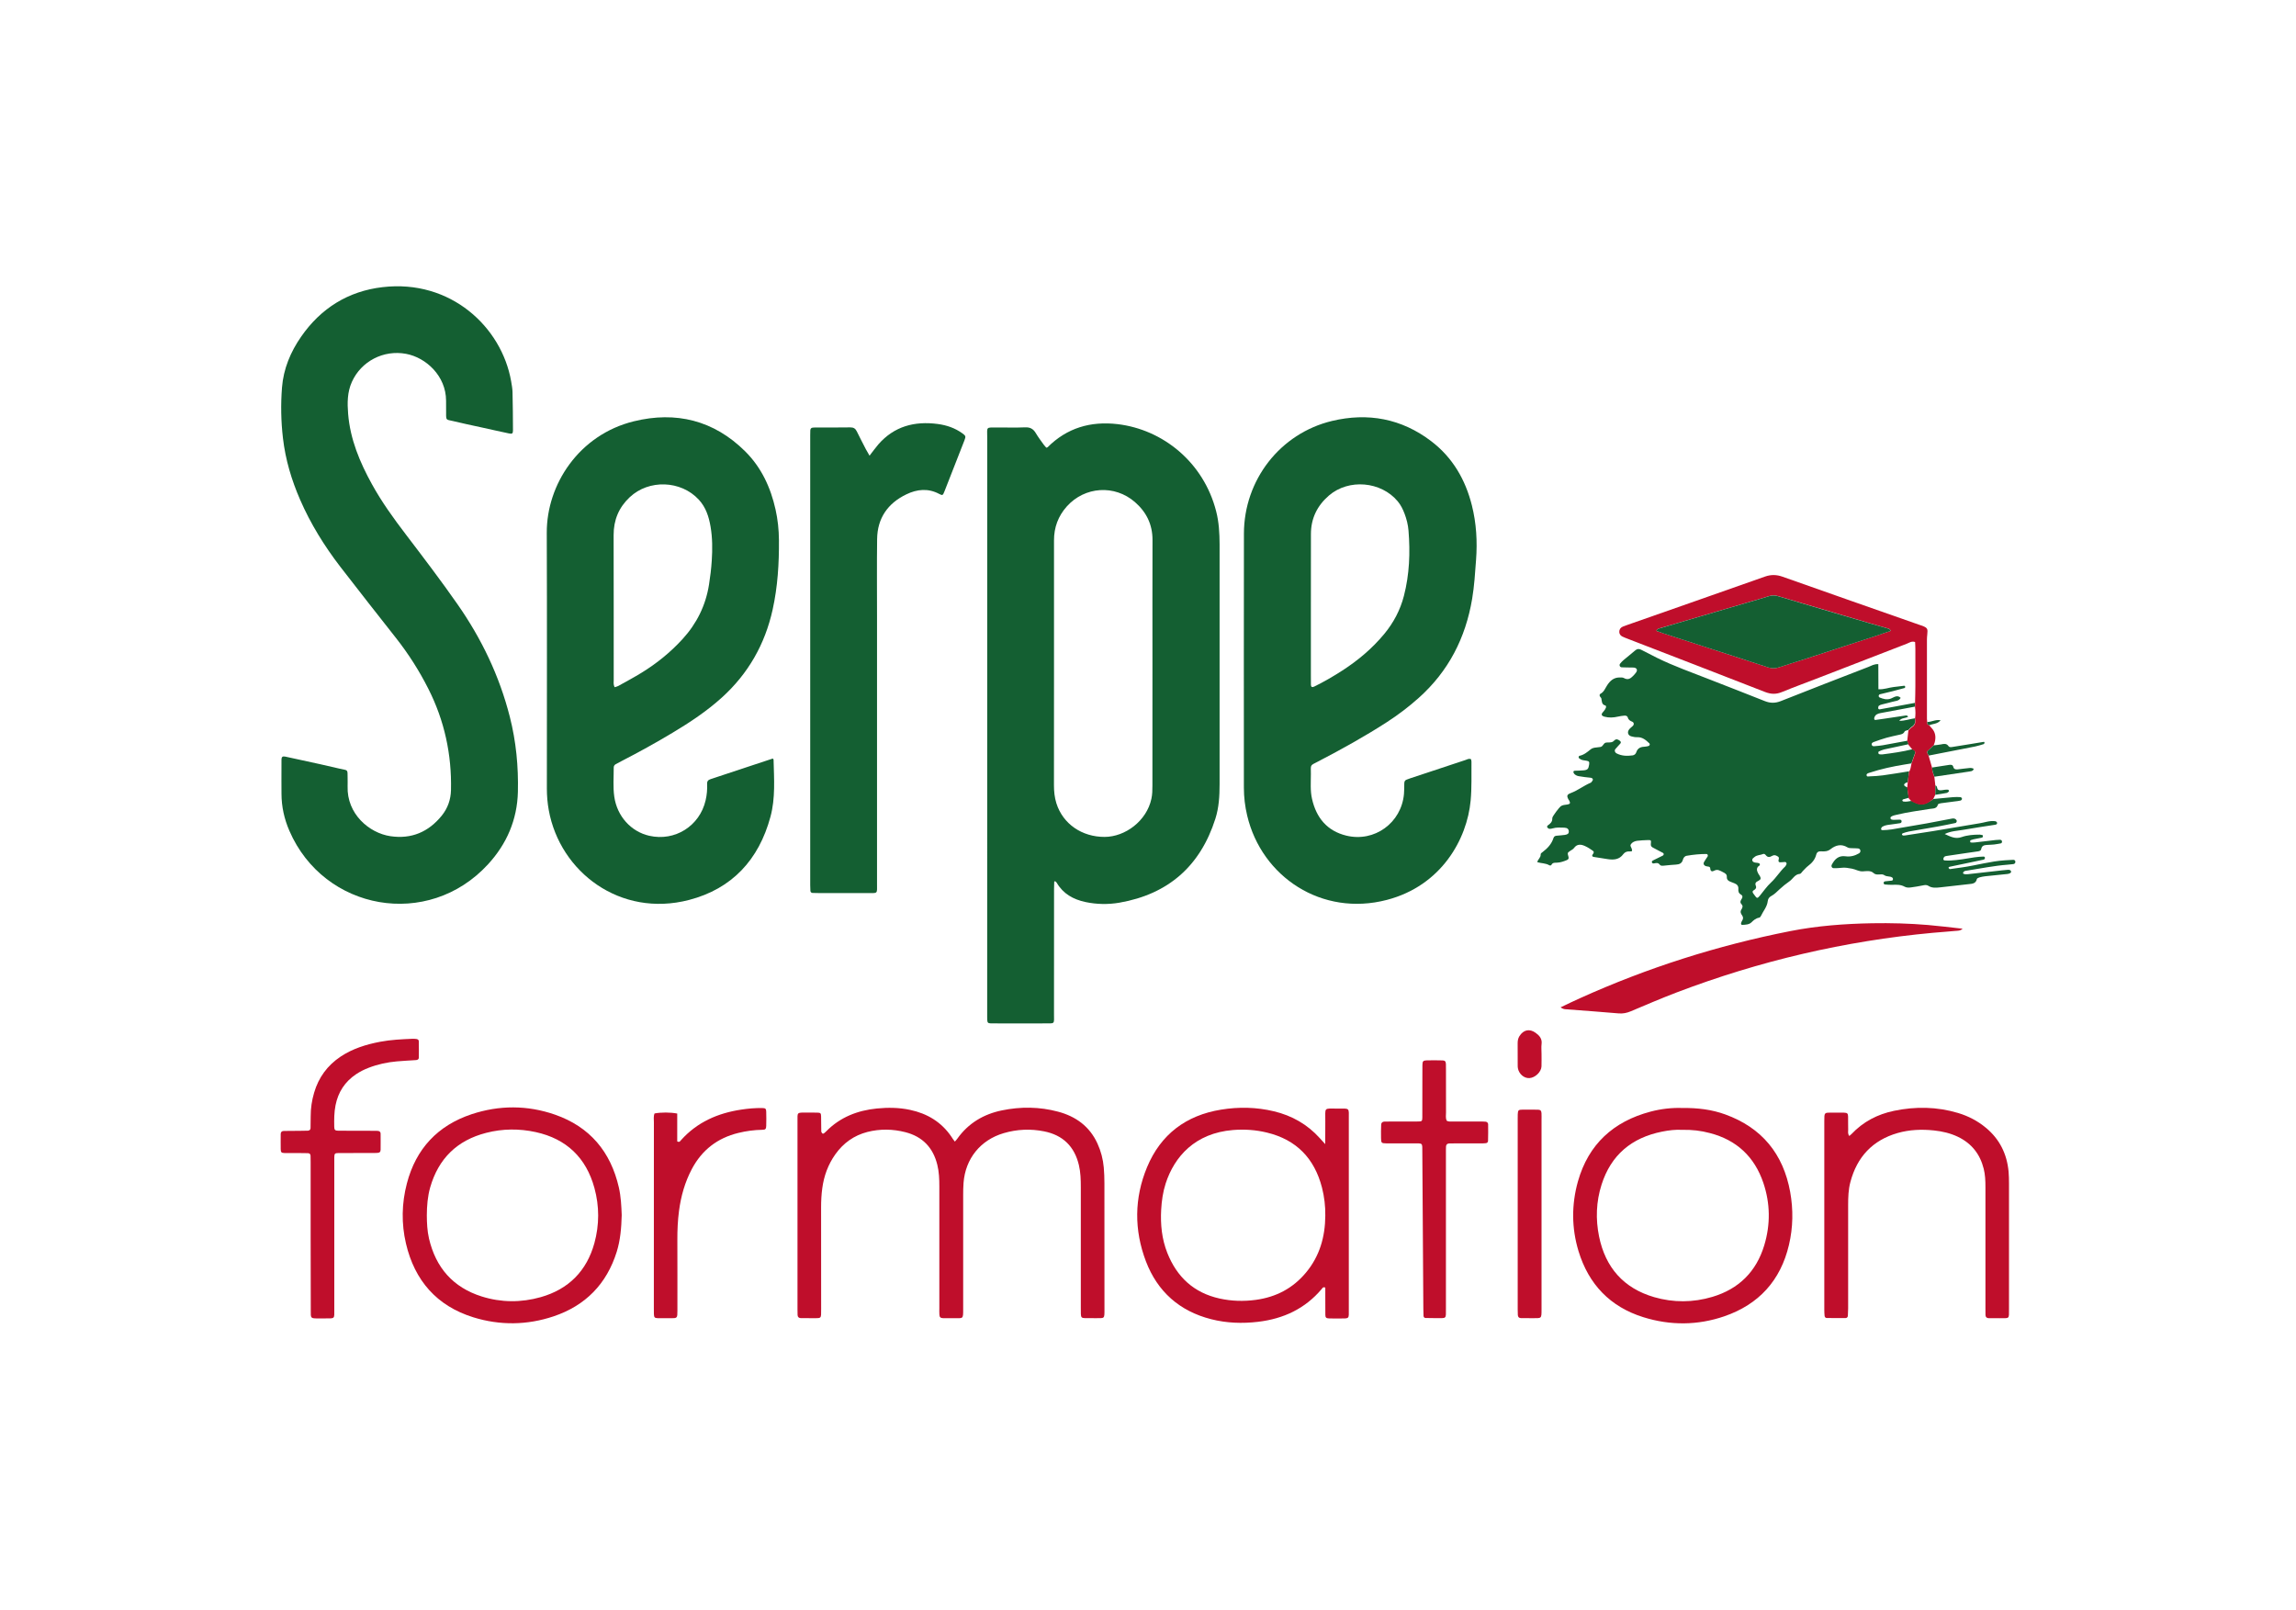 <?xml version="1.0" encoding="utf-8"?>
<!-- Generator: Adobe Illustrator 28.1.0, SVG Export Plug-In . SVG Version: 6.00 Build 0)  -->
<svg version="1.1" id="Calque_1" xmlns="http://www.w3.org/2000/svg" xmlns:xlink="http://www.w3.org/1999/xlink" x="0px" y="0px"
	 viewBox="0 0 5000 3505.1" style="enable-background:new 0 0 5000 3505.1;" xml:space="preserve">
<style type="text/css">
	.st0{fill:#145F32;}
	.st1{fill:#BF0E2B;}
</style>
<path class="st0" d="M2278.5,974.9c1.6-0.5,2.3-0.5,2.7-0.8c42.3-42.4,93.9-57.3,152.4-50.5c98.8,11.6,187.5,83.1,214.8,189.7
	c6.1,23.6,7.4,47.7,7.5,71.9c0,123.3,0,246.7,0,370.1c0,50.8,0,101.6,0,152.4c0,25.5-1.4,50.9-9.2,75.3
	c-32.8,102.9-102.5,164.2-208.9,182.7c-24.4,4.2-49.4,3.8-74-1.4c-26.6-5.7-48.6-17.9-62.7-42.2c-0.8-1.3-2.3-2.2-3.4-3.2
	c-1,0.5-1.9,0.8-1.9,1c-0.2,5.4-0.4,10.9-0.4,16.3c0,90.1,0.1,180.2-0.1,270.3c0,25.2,3.2,21.9-22.1,22.1
	c-34.5,0.2-68.9,0.1-103.4,0c-4.2,0-8.5,0.1-12.7-0.1c-5.8-0.3-6.8-1.6-7.2-8c-0.1-1.8-0.1-3.6-0.1-5.4c0-3.6,0-7.3,0-10.9
	c0-416.6,0-833.2,0.1-1249.8c0-26.3-3.9-23.3,22.6-23.5c19.9-0.1,39.9,0.6,59.9-0.3c11.1-0.5,18,3.5,23.4,12.8
	c5.2,8.8,11.5,17,17.5,25.4C2275,971,2277,973.1,2278.5,974.9L2278.5,974.9z M2509.7,1445.9L2509.7,1445.9c0-90-0.2-180,0.1-270
	c0.1-33.8-13.3-60.8-38.3-82.6c-44.1-38.3-109.1-34.1-148.2,9.4c-19,21.2-28.1,46-28,74.4c0.1,99.7,0,199.4,0,299.1
	c0,77.9,0.1,155.9-0.1,233.8c0,13.4,1.3,26.5,5.3,39.3c14.3,45.2,55.9,73.4,105.2,73.2c44.7-0.2,91.3-34.7,101.7-83
	c2.1-9.5,2.2-19.2,2.2-28.8C2509.7,1622.3,2509.7,1534.1,2509.7,1445.9L2509.7,1445.9z"/>
<path class="st0" d="M3203.4,1653.3c0.3,1.6,1,3.3,1,5c-0.3,28.4,0.9,56.8-1.8,85.2c-7.7,83.5-63.3,185-182.2,216.1
	c-141.6,37.1-272.7-49.9-304.4-183.5c-4.8-20.1-7.2-40.4-7.2-61.1c0-184.4-0.3-368.8,0.1-553.1c0.2-116.7,78.9-218.1,191.7-245.2
	c78.2-18.7,151.4-5.3,216.2,44.1c46.6,35.5,74.4,83.6,88.5,139.7c9.8,38.9,12.1,78.7,9.1,118.8c-2.1,28.3-3.8,56.7-8.5,84.7
	c-14.3,85.2-51.5,157.9-116.4,215.8c-21.7,19.4-44.7,36.9-69.2,52.7c-48.3,31.2-98.5,59-149.4,85.5c-18.9,9.8-16.2,6.2-16.2,27.5
	c0,18.1-1.6,36.4,2.5,54.2c9.3,41.1,32.8,69.8,74.7,80c61.2,14.9,119.8-27.7,125.5-90.5c0.7-7.8,0.6-15.7,0.7-23.6
	c0.1-4.1,1.7-6.9,5.8-8.1c2.3-0.7,4.5-1.7,6.8-2.5c40.1-13.3,80.2-26.7,120.4-39.9C3194.9,1653.9,3198.7,1651.1,3203.4,1653.3
	L3203.4,1653.3z M2854.7,1322.7L2854.7,1322.7c0,49.5,0,99.1,0,148.6c0,6.6-0.1,13.3,0.1,19.9c0.1,4.8,2.5,6.2,7.2,3.9
	c21.2-10.4,41.5-22.2,61.3-35c34.2-22.1,65.1-48.1,91.1-79.5c20.3-24.5,34.9-52.1,42.9-83c12.1-46.7,13.9-94.2,10-142.1
	c-1-12.6-4.1-25-8.6-36.9c-3.7-9.6-8.1-18.8-14.8-26.8c-36.3-43.7-106.9-49.8-149.9-12.7c-25.6,22.1-39.3,50-39.2,84.2
	C2854.7,1216.4,2854.7,1269.6,2854.7,1322.7L2854.7,1322.7z"/>
<path class="st0" d="M1683,1651.8c1,1.6,1.6,2,1.6,2.5c1,41.7,4.3,83.6-6.8,124.4c-25.2,93.3-83.5,156.7-177.4,181.1
	c-149.5,38.8-281-60.7-305.4-195.8c-2.8-15.5-4.1-31.2-4.1-46.9c0-185.6,0.5-371.3-0.2-556.9c-0.4-105.1,70.2-213.5,189.7-242.8
	c91.5-22.4,174.1-2.2,242.2,65.3c35.3,35,55.6,78.7,66.3,126.8c4.9,21.9,7.2,44.1,7.4,66.6c0.4,50.9-2.7,101.4-13.7,151.3
	c-16.7,75.6-53.1,139.5-110.5,191.5c-32.9,29.8-69.6,54.1-107.5,76.8c-36.3,21.8-73.3,42.2-110.9,61.6c-4.3,2.2-8.6,4.5-12.8,6.8
	c-2.8,1.6-4.4,4-4.4,7.3c0.1,21.2-1.8,42.4,1.2,63.4c6.1,42.7,36.3,76.1,76.1,85.2c55.9,12.8,109.9-21.2,122.8-77.1
	c2.8-11.9,3.8-23.9,3.3-36c-0.3-5.8,2.4-8.6,7.8-10.3c32.7-10.7,65.4-21.6,98.1-32.5C1658.3,1660,1670.8,1655.8,1683,1651.8
	L1683,1651.8z M1338.4,1496.5c3.4-1.1,5.8-1.5,7.8-2.6c16.9-9.4,34-18.5,50.4-28.6c33.2-20.3,63.2-44.6,89.5-73.3
	c31.1-33.9,50.7-73.4,57.9-118.8c2.7-17.3,4.9-34.7,6-52.2c1.6-24.7,1.6-49.6-2.6-74.1c-3.7-21.8-10.3-42.3-25.7-58.9
	c-38.9-42.1-108.7-44.5-150.4-5.2c-23.7,22.3-35.1,49.7-35,82.5c0.3,105.2,0.1,210.4,0.2,315.6
	C1336.4,1485.4,1335.5,1490.3,1338.4,1496.5L1338.4,1496.5z"/>
<path class="st0" d="M612.9,1699.1c0-15.1-0.1-30.2,0.1-45.3c0.1-5.6,2.4-7.4,8.2-6.2c11.8,2.4,23.6,5.1,35.4,7.7
	c27.7,6.1,55.5,11.9,83.1,18.6c18.2,4.4,17.2,0,17.3,20.4c0,6.1,0.2,12.1,0,18.1c-1.9,60.1,47,101.6,93.1,108.5
	c45.8,6.8,83.2-9.1,112.1-45c12.9-16,19.4-34.7,19.9-55.3c1.8-77.6-14.2-151.3-49.3-220.7c-19.7-39-43-75.6-70-110
	c-40.7-51.9-81.6-103.5-121.8-155.8c-34.7-45.2-64.6-93.4-87.4-145.8c-18.7-42.9-32-87.4-37.4-134c-4.3-36.7-5-73.7-2.1-110.5
	c3.2-40.7,18.6-77.5,41.7-110.7c43-62,102.6-99.1,177.3-107.8c148.2-17.4,259.4,86.8,280,205c1.3,7.7,2.8,15.5,3,23.3
	c0.7,27.8,0.9,55.6,1,83.4c0,7.2-1.6,8.4-9,6.8c-20.1-4.2-40.1-8.8-60.2-13.2c-20.7-4.5-41.4-8.8-61.9-13.8
	c-14-3.4-14.7-0.6-14.5-17.3c0.1-9.1,0-18.1-0.1-27.2c-0.2-53.3-43.3-93.7-87.3-101.8c-48.9-9.1-97.6,16.1-117.9,61.3
	c-10,22.3-10,45.7-8.1,69.4c4.5,55.4,25.4,105.3,51.9,153.3c21.4,38.8,47.2,74.5,74,109.6c38.1,50,76.2,100,112.2,151.6
	c52.5,75.1,91.4,156.3,114,245.2c13.7,53.7,18.9,108.3,17.6,163.6c-1.5,60.6-24.3,113.3-64.9,157.5
	c-130.8,142.6-357.5,101.1-432.7-72.8c-11.2-25.8-17.2-52.8-17.2-81C612.8,1718.5,612.8,1708.8,612.9,1699.1L612.9,1699.1
	L612.9,1699.1z"/>
<path class="st0" d="M4210.1,1739.9c14.4-1.3,28.9-2.8,43.3-4c5.4-0.4,10.8-0.4,16.2,0c1.2,0.1,3.1,2.4,3.1,3.7
	c0,1.3-1.8,3.4-3.2,3.7c-4.1,1-8.3,1.4-12.5,1.9c-10.2,1.3-20.4,2.5-30.5,4c-2.3,0.3-5.9,1.4-6.3,2.8c-2.5,9.6-10.6,8.4-17.4,9.5
	c-23.9,3.8-47.8,6.9-71.4,12.5c-4.7,1.1-9.5,1.9-13.5,4.7c-0.8,0.5-1.2,2.1-1.1,3.1c0.1,0.9,1,2.2,1.8,2.6c1.6,0.6,3.5,0.9,5.3,0.9
	c4.2,0,8.4-0.4,12.7-0.4c2.6,0,4.8,1,4.5,4.1c-0.1,1.8-1.3,3.3-3.3,3.6c-7.8,1.1-15.5,2.4-23.3,3.3c-5.5,0.7-10.8,1.6-15.5,4.6
	c-1.3,0.8-2.3,2.7-2.6,4.3c-0.5,2.3,2,3,3.5,3c6.6-0.3,13.3-0.6,19.8-1.7c25.6-4.2,51.2-8.6,76.8-13.2c17.2-3.1,34.4-6.4,51.6-9.8
	c3.6-0.7,7.2-1.6,10.5,0.6c1.3,0.9,2.6,2.8,2.7,4.2c0,1.4-1.4,3.9-2.5,4.2c-13,2.8-26,5.4-39.1,7.8c-20.8,3.7-41.7,7.1-62.5,10.8
	c-4.7,0.8-9.3,2.5-13.9,4c-0.8,0.3-1.7,2.1-1.4,2.9c0.3,0.9,1.8,1.8,2.8,1.9c2.4,0.1,4.8-0.3,7.2-0.7c19.1-2.9,38.2-5.8,57.3-8.9
	c34-5.6,67.9-11.3,101.9-17.1c4.8-0.8,9.5-1.9,14.2-3c6.5-1.5,13.1-2.5,19.8-1.5c1.5,0.2,3.5,1.8,3.9,3.1c0.7,2.8-1.3,4.2-4,4.6
	c-23.3,3.6-46.6,7-69.8,11.1c-13,2.3-26.5,2.4-40.2,9.1c12.6,5.7,23.1,11.5,36.7,6.7c12.5-4.4,26-5.4,39.4-5.4
	c1.8,0,3.5,0.6,5.3,0.9c1.5,0.3,2.2,1.2,1.8,2.6c-0.3,1.1-0.8,2.7-1.4,2.9c-6.5,1.4-13,2.6-19.5,3.9c-1.8,0.4-3.4,1.1-5.1,1.6
	c-1.5,0.4-1.8,1.3-1.8,2.8c0,1.3,0.4,2.4,1.9,2.5c3,0.1,6,0.2,8.9-0.2c15-1.7,30-3.5,45-5.3c3-0.3,6-0.5,9-0.5
	c2.7,0,4.6,1.4,4.6,4.2c0,1.7-0.9,3.5-3.1,3.8c-4.8,0.8-9.5,1.8-14.3,2.3c-4.8,0.5-9.6,0.6-14.5,0.9c-6.3,0.4-12.1,1.1-13.4,9.1
	c-0.6,3.4-3.7,4.4-6.8,4.9c-7.2,1-14.4,2-21.5,3.1c-15.5,2.3-31.1,4.6-46.6,6.9c-1.8,0.3-3.8,0.6-5.1,1.6c-1.2,0.9-1.9,2.8-2.4,4.4
	c-0.7,2.3,1.4,3.7,2.8,3.8c4.2,0.4,8.4,0.4,12.6,0.2c17.5-1,34.8-4,52.1-6.9c6.5-1.1,13.2-1.4,19.8-1.7c1.5-0.1,3.5,0.9,3.2,3.3
	c-0.3,2-1.5,3.1-3.4,3.5c-23,4.8-46.1,9.7-69.1,14.5c-1.8,0.4-3.5,0.6-5.2,1.2c-1.5,0.5-1.9,1.7-1.1,2.9c0.6,0.8,1.8,2,2.6,1.9
	c9-1.2,17.9-2.5,26.9-3.8c31.1-4.4,61.4-13.4,92.9-15.4c6-0.4,12-0.8,18.1-1c2.6-0.1,4.6,1.6,4.6,4.4c0,2.7-1.8,4.5-4.4,4.9
	c-4.2,0.6-8.4,0.9-12.6,1.3c-29.6,2.3-58.6,8.2-87.8,12.8c-3.2,0.5-7.2,0.4-9,4.4c-1.2,2.7,3,4.3,10.3,3.5
	c25.2-2.8,50.4-5.7,75.7-8.5c3.6-0.4,7.2-0.8,10.8-1c3-0.1,6.2-0.4,7.5,3.3c1,2.6-1.9,4.9-7.5,5.7c-3.6,0.5-7.2,0.8-10.8,1.1
	c-12.6,1.3-25.3,2.5-37.9,3.9c-4.2,0.5-8.4,1.3-12.4,2.4c-2.2,0.6-5.4,2.1-5.8,3.7c-2.2,10.4-10.7,10.2-18.3,11.1
	c-20.4,2.5-40.8,4.8-61.2,6.9c-9,0.9-18,2.1-26.3-3.4c-3.7-2.4-8-1.6-12.3-0.7c-8.2,1.8-16.6,3-25,4.2c-4.8,0.7-9.8,0.9-14.2-1.5
	c-8.4-4.7-17.3-4.4-26.4-4.1c-5.4,0.2-10.9-0.2-16.3-0.7c-1.5-0.1-3.3-1.3-3-3.7c0.2-2.3,1.9-3,3.5-3.2c4.8-0.7,9.6-0.9,14.3-1.5
	c2.2-0.3,2.6-2.4,2.5-4c0-1-0.9-2.4-1.8-2.9c-5.1-3.3-11.5-1.1-17.1-5c-6.6-4.7-16.2,2.3-23.8-4.9c-5.9-5.5-15-3.9-22.7-3.4
	c-8.8,0.6-16-4.5-24.2-5.9c-7.8-1.4-15.1-2.9-22.9-1.8c-5.4,0.7-10.9,0.8-16.3,0.8c-4,0.1-6.3-4-4.4-7.6c6.3-12,14.7-20.4,29.9-18.3
	c10.5,1.5,20.4-1.1,29.5-6.5c2.3-1.4,3.2-3.7,2.8-6.2c-0.4-2.6-2.6-4.2-5-4.4c-4.2-0.4-8.4-0.4-12.7-0.5c-3.6-0.2-7.2,0.1-10.5-1.9
	c-13.1-8-25.5-4.9-36.6,3.9c-6.4,5.1-13.2,5.3-20.5,4.8c-5.6-0.3-9.3,1.4-10.8,7.2c-2.6,10.5-9.1,18.1-17.6,24.5
	c-4.3,3.2-7.8,7.5-11.7,11.3c-2.1,2.1-4,5.9-6.3,6.1c-11.2,0.8-15.2,11.2-23,16.4c-7.4,5.1-14.5,10.9-21.1,17
	c-5.8,5.3-11.2,11.1-18.2,14.8c-4.8,2.6-7.1,6.2-7.7,11.3c-1.4,12.4-9.9,21.5-14.9,32.3c-0.7,1.5-2.3,3.4-3.8,3.6
	c-7,1.1-11.7,5.2-16.6,10c-5.3,5.3-13.2,5.3-20.4,5.7c-1.7,0.1-3-1.9-2.3-4c0.5-1.7,1.1-3.5,2.1-5c2.6-3.9,3-7.5,0.1-11.7
	c-2.4-3.4-4.6-7.3-2.1-11.8c2.4-4.2,5.1-8.2,0.5-12.9c-3.6-3.8-1.7-7.8,0.8-11.5c2.4-3.7,2-7.1-1.8-9.2c-5.2-2.8-6-7.3-5.6-12.3
	c0.5-6.5-3.1-10.1-8.6-12.2c-2.8-1.1-5.6-2.3-8.4-3.3c-4.9-1.8-8.4-4.6-8.1-10.5c0.3-5.7-3.2-7.9-8.1-10.3
	c-6.6-3.3-12.1-7.5-19.9-3.1c-4.2,2.3-7.8,1.2-8.1-5.2c-0.3-4.6-5.1-3.8-8.6-4.7c-5.1-1.3-7.1-5.1-4.9-9.2c2.3-4.2,5.2-8.1,7.8-12.1
	c1.3-2.1-0.1-5.4-2.4-5.4c-14.5,0-28.9,1.4-43.2,3.9c-4.7,0.8-7.1,4.5-8.3,8.7c-2.1,7.8-7.6,10.1-15,10.5
	c-8.4,0.4-16.9,1.4-25.3,2.2c-3.6,0.3-7.6,1.2-10.1-2.1c-3.2-4.2-6.9-3.9-11.3-2.9c-2.3,0.5-5.2,0.8-5.8-2.4
	c-0.6-2.9,2.4-3.8,4.3-4.8c6.4-3.3,13-6.4,19.5-9.6c2.4-1.2,2.7-4.6,0.5-5.8c-7.4-4-15.1-7.7-22.4-11.8c-2.6-1.4-4.6-3.6-4.2-7.2
	c0.9-8.9,0.8-9.2-6.7-9c-7.8,0.2-15.7,0.7-23.5,1.6c-2.9,0.3-5.9,1.5-8.4,2.9c-2,1.1-3.8,3-5,5c-1.9,3,0.6,5.6,1.6,8.3
	c2.1,5.8,1.6,7.2-3.6,6.9c-6.1-0.4-10.9,1.3-14.3,5.9c-8.8,12.1-20.9,12.9-34.1,10.9c-10.1-1.6-20.3-3.1-30.4-4.8
	c-3.4-0.5-4.4-2.8-2-5.8c2.2-2.8,3.3-5.4,0.2-7.6c-5.4-3.8-11-7.5-17-10.2c-8.8-4.1-17.4-5.1-24.2,4.3c-2,2.8-5.7,4.3-8.6,6.4
	c-5.6,3.9-5.8,4-3.3,12.8c1.1,3.8-0.7,5.8-3.6,7c-6.7,2.8-13.6,5.2-20.9,5.6c-4.8,0.3-9.8-0.8-12.6,4.7c-1,1.9-3.3,1.7-4.8,0.9
	c-8-4.7-17.4-4-26.1-6.7c1.3-6.4,7.8-9.9,7.4-16.6c-0.2-2.6,2.3-3.9,4.2-5.4c10.7-8.1,19.7-17.6,23.8-30.8c1.1-3.4,3.7-4.5,6.9-4.8
	c6-0.6,12.1-0.9,18-1.8c6.2-0.9,8.6-3.3,8.4-7.5c-0.2-5.1-3.3-8-9.9-8.2c-8.4-0.2-16.9-1-25.2,1.5c-2.3,0.7-4.7,1.2-7.1,1
	c-1.5-0.1-3.2-1.4-4.3-2.6c-1.5-1.6-0.6-3.8,0.7-4.8c5.6-3.9,10.3-7.8,9.8-15.9c-0.2-3.7,15.7-24.1,18.6-26
	c4.2-2.8,9.1-2.9,13.9-3.6c6.3-0.9,7.3-3,4.6-8.3c-0.6-1.1-1.5-1.9-2-3c-4-7.6-3.2-10.5,5-13.6c15.4-5.8,28.3-16.1,43.3-22.5
	c0.6-0.2,1.2-0.5,1.5-1c1.3-1.9,3.5-3.9,3.5-5.9c0.1-2.5-2.6-3.8-5.2-4.1c-4.2-0.5-8.4-0.9-12.6-1.4c-4.2-0.6-8.4-1.3-12.6-1.9
	c-3.7-0.5-7-2.1-9.7-4.6c-1.2-1.1-2.2-3-2.3-4.6c-0.2-2.2,2-2.6,3.6-2.7c6-0.3,12.1-0.2,18.1-0.8c9.1-0.8,11.1-3,12.5-12.3
	c1-6.1,0.1-7.8-5.8-8.7c-5.4-0.8-10.9-1.1-15.4-4.7c-0.9-0.7-1.6-2-1.7-3c0-1,0.9-2.7,1.6-2.9c9.9-1.9,17.2-8.1,24.7-14.2
	c3.3-2.7,7.6-3.6,11.9-4c3-0.2,6-0.8,9-1.1c6.2-0.6,6.5-8.6,12.6-9.6c5.3-0.9,11,0.9,15.8-2.7c1-0.7,1.8-1.6,2.7-2.4
	c4.1-3.6,7.7-1.6,11.3,1c2.3,1.7,3.3,3.8,1.4,6.1c-3.4,4.2-7.5,7.8-10.8,12c-2.5,3.1-1.3,7.4,2.1,9.3c11.2,6,23.2,6.2,35.3,4.6
	c3.8-0.5,6.9-3.2,8-6.7c3.1-10,10.7-12.1,19.7-12.4c2.4-0.1,4.8-0.8,7.1-1.4c2.4-0.6,3.5-4.1,1.7-5.7c-7.5-7.1-15.1-13.9-26.6-13.4
	c-4.1,0.2-8.4-0.7-12.5-1.8c-7.5-1.9-9.8-9.2-4.7-15.5c2.2-2.8,5.4-4.8,7.9-7.4c2.9-3,2.5-7.3-1.3-9c-4.7-2-8.4-3.9-9.8-9.4
	c-0.8-3.1-4.3-4.2-7.4-3.9c-4.8,0.4-9.6,1.2-14.3,2.2c-9.6,2.2-19.1,2.7-28.7,0.2c-7.3-1.9-8.3-5.2-3.1-10.7
	c2.6-2.7,4.5-5.5,5.9-8.9c0.8-2,0-4.6-1-4.8c-8.6-2-7.7-9.2-8.9-15.3c-0.2-1.1-1.2-2.1-2-3c-2.4-2.7-2.8-5.8,0.4-7.5
	c7.5-4.1,9.9-11.8,14.2-18.3c6.2-9.5,13.9-16.7,26.2-17c3.7-0.1,7.4-0.4,10.6,1.4c7.9,4.5,13.9,1.3,19.3-4.4
	c2.5-2.6,5.1-5.2,7.1-8.2c3.7-5.6,0.9-10.2-6.2-10.4c-8.4-0.2-16.9-0.1-25.3-0.5c-4.1-0.2-6-4.9-3.5-8c2.3-2.8,4.7-5.5,7.5-7.8
	c8.3-7,16.9-13.7,25.1-20.8c4.3-3.8,8.4-4.2,13.2-1.7c11.8,6.1,23.6,12.2,35.5,18.1c36.4,17.9,74.6,31.2,112.3,46.1
	c40.4,16,81.1,31.3,121.4,47.6c12,4.8,22.7,4.8,34.8,0.1c63.4-25.2,127.1-49.8,190.7-74.4c6.6-2.6,12.9-6.7,21.8-6.1
	c0.1,18.1,0.2,36,0.2,54.6c12.3,0.8,22.5-3.6,33.1-4.8c7.8-0.9,15.5-2,23.3-2.8c0.6-0.1,1.9,1.4,2.1,2.3c0.1,0.8-0.7,2.4-1.4,2.6
	c-8.7,2.4-17.4,4.8-26.2,7c-9.4,2.3-18.8,4.5-28.1,6.8c-0.9,0.2-1.9,1.6-2.1,2.6c-0.4,1.8,0.4,3.7,2.2,4.4c7.8,3,15.2,5.5,24.3,2.2
	c6.4-2.4,13.8-9,21.3-1.5c-4,7.3-11.8,6.6-18.3,8.6c-7.5,2.2-15.2,3.8-22.8,5.8c-2.2,0.6-4.7,1.4-6.4,2.8c-1.1,0.9-1.4,3.2-1.5,4.9
	c-0.1,2.2,1.9,3.2,3.5,2.9c8.9-1.5,17.8-3.2,26.7-4.9c16.6-3.1,33.2-6.1,49.9-9.2c0,2.7,0,5.5,0,8.2c-3.6,0.7-7.1,1.3-10.7,2
	c-21.4,4-42.7,8-64.1,12c-6.2,1.2-11.6,3.1-13.7,10c-0.8,2.8,0,5.3,2.5,5c6.6-0.8,13.2-1.8,19.7-2.8c14.9-2.2,29.9-4.5,44.8-6.7
	c2.2-0.3,4.6-0.9,6.7,2.4c-5.8,3.9-14.5,1.9-19.4,9c12.1,0.2,22.9-4,34.1-5.5c1.8,7.5,0.4,13.8-6.6,18.3c-2.9,1.9-5.2,4.7-7.8,7.2
	c-2.8,1-7.1,1.3-8,3.2c-2.9,6-8.1,6.3-13.3,7.5c-8.8,2-17.6,3.8-26.3,6.2c-9.2,2.6-18.3,5.8-27.3,9.1c-2.7,1-5.8,2.5-4.6,6.5
	c0.9,2.9,3.5,2.9,5.9,2.7c6-0.5,12-1,17.9-2c17.8-3.1,35.5-6.5,53.2-9.8c2.1,2.1,2.6,4.7,2.7,7.6c-17.6,3.7-35.2,7.4-52.8,11.3
	c-4,0.9-7.9,2.8-11.7,4.5c-0.7,0.3-1.1,2.1-1,3.2c0.1,1,1,2.5,1.8,2.6c2.3,0.5,4.7,0.8,7,0.5c22-2.8,44-5.8,65.6-11.3
	c4.6,1.4,7.1,4.2,5.4,9.2c-2.5,7.2-5.1,14.4-7.7,21.7c-4.7,0.8-9.5,1.5-14.2,2.3c-26.1,4.2-51.9,9.7-77,18c-2.7,0.9-6.6,1.7-6.5,5
	c0.1,4.5,4.5,3,7,2.9c9.6-0.4,19.2-0.9,28.7-2.2c19-2.6,37.9-5.8,56.9-8.8c-1,8-2,15.9-2.9,23.9c-1.6,0.5-3.4,0.6-4.7,1.5
	c-4.5,2.9-4.3,5.4,0.5,8.2c0.9,0.5,2.1,0.7,3.2,1c1,7.7,2,15.4,3.1,23.1c-4.1,1.1-8.2,2.1-12.2,3.4c-0.8,0.3-1.9,1.7-1.8,2.4
	c0.1,0.9,1.3,2.2,2.2,2.3c6.1,1,12-0.4,17.9-1.4c2.7,1.3,5.4,2.6,8.1,3.8c10.7,5.1,20.9,4,30.6-2.4
	C4204.5,1744.4,4207.3,1742.1,4210.1,1739.9L4210.1,1739.9z M3832.4,1881.3c-0.1,1.1,0.1,2.9-0.5,3.3c-7.6,4.5-6.6,10.6-3.3,17.1
	c1.1,2.1,2.7,4,3.9,6.1c2.6,4.9,2.3,7.5-3.1,10.2c-5.1,2.5-8.2,4.8-5.8,10.8c2.1,5.2-0.9,7.8-4.8,10.1c-2.6,1.5-2.6,3.7-1.2,6
	c0.9,1.5,2.2,2.9,3.2,4.4c5.2,7.5,6.3,7.6,11.6,1.2c8-9.7,15.2-20.3,24.3-28.7c11.6-10.7,19.4-24.3,30.9-34.9c1.2-1.2,1.9-3,2.7-4.6
	c1.1-2.2-0.5-5.2-2.9-5.2c-3.6,0.1-7.2,0.7-10.8,0.7c-3,0-4-1.9-3.5-4.7c0.5-2.8,2.1-5.8-1.4-7.9c-3.1-1.9-6.3-3.7-10.1-2.5
	c-1.1,0.3-2.2,0.9-3.3,1.5c-4.7,2.9-9,2.9-12.7-1.7c-1.5-1.9-3.6-3.9-6.1-2.8c-6,2.7-13.2,1.9-18.6,6.5c-2.2,1.9-5.3,3.4-5,6.9
	c0.3,3.7,3.5,4.6,6.3,5.3C3825.7,1879.2,3829.6,1878.3,3832.4,1881.3L3832.4,1881.3z"/>
<path class="st0" d="M1893.6,992.3c7.3-9.3,12.8-17.2,19.1-24.5c34.6-39.6,78.9-51.2,129.5-44.5c19.4,2.6,37.6,8.8,53.6,20.4
	c7.3,5.3,7.8,6.6,4.5,15.1c-14.4,37.2-29,74.3-43.6,111.4c-3.4,8.7-4.2,9.2-11.4,5.4c-24.1-12.9-48.4-10.3-71.5,0.9
	c-40.4,19.4-63.2,51.9-63.7,97.5c-0.7,55.6-0.2,111.2-0.2,166.8c0,194.1,0,388.1,0,582.2c0,24.8,2.8,21.7-22.5,21.8
	c-34.5,0.1-68.9,0.1-103.4,0c-4.8,0-9.7-0.1-14.5-0.3c-2.7-0.1-4.5-1.9-4.7-4.5c-0.3-4.2-0.4-8.4-0.4-12.7c0-326.5,0-652.9,0-979.3
	c0-3.6,0-7.3,0.2-10.9c0.2-3.4,1.9-5.6,5.4-5.9c1.8-0.2,3.6-0.2,5.4-0.3c25.4,0,50.8,0.2,76.2-0.2c7-0.1,11.2,2.4,14.2,8.6
	c6.3,13,13.1,25.9,19.7,38.8C1887.9,982.3,1890.3,986.4,1893.6,992.3L1893.6,992.3z"/>
<path class="st1" d="M2079.4,2486c2.4-2.8,4.1-4.5,5.4-6.4c24-33.8,57.3-53.4,97.1-61.6c40.8-8.4,81.8-8,122.2,2.8
	c38.7,10.3,68.7,32,85.8,69.3c7.6,16.6,12.2,34.1,13.8,52.3c1,11.4,1.4,22.9,1.4,34.4c0.1,91.3,0.1,182.6,0.1,273.9
	c0,22.2,0.6,19.6-19.4,19.8c-7.9,0.1-15.7,0.1-23.6-0.1c-6.7-0.2-8.1-1.8-8.4-9c-0.2-4.8-0.1-9.7-0.1-14.5c0-87.1,0-174.1,0-261.2
	c0-16.3-0.4-32.6-4.2-48.6c-9.7-40.6-34.8-65.2-75.8-73.4c-29.6-5.9-59-4.6-87.9,3.9c-50.7,14.9-83.5,55.6-87.5,108.3
	c-0.7,9-0.8,18.1-0.8,27.2c-0.1,82.2-0.1,164.4,0,246.7c0,23.6,0.5,20.6-20.4,20.8c-7.9,0.1-15.7,0.1-23.6-0.1
	c-5.5-0.2-7.5-2.2-7.8-7.8c-0.3-4.8-0.1-9.7-0.1-14.5c0-88.3,0-176.5,0-264.8c0-15.7-0.6-31.4-4.4-46.8
	c-9.2-37.5-32.2-61.5-69.6-71.1c-27.4-7-55.1-7.5-82.6-0.5c-29.2,7.5-52.4,24.1-69.9,48.7c-15.7,22.1-24.8,46.9-28.4,73.7
	c-1.9,13.8-2.6,27.6-2.6,41.6c0.1,73.8,0.1,147.5,0.1,221.3c0,22.9,1.3,20-20.7,20.2c-7.9,0.1-15.7,0-23.6-0.1
	c-4.2-0.1-6.8-2.3-7-6.6c-0.2-4.2-0.2-8.5-0.2-12.7c0-136.6,0-273.3,0-409.9c0-18.9-1.8-18.5,19-18.4c7.9,0,15.7-0.1,23.6,0.1
	c7.7,0.2,8.6,1.1,8.8,8.2c0.2,10.9,0.1,21.8,0.4,32.6c0,1.5,1.2,3.3,2.3,4.4c1.6,1.5,3.3,0.1,4.7-1c1.4-1.1,2.7-2.4,4-3.7
	c30.3-30.7,68.1-45.3,110.1-49.5c24.1-2.4,48.3-2.1,72.2,3c37.6,8,68.5,26.5,90.3,58.8c1,1.5,1.9,3.1,3,4.6
	C2076,2481.6,2077.1,2483,2079.4,2486L2079.4,2486z"/>
<path class="st1" d="M2885.9,2491.5c0.3-19.4,0-34.4,0.2-49.3c0.4-32.1-4.8-28,27.5-28.1c26.6-0.1,23.7-2.1,23.7,22.9
	c0.1,137.8,0.1,275.5,0,413.3c0,22.1,2.2,20.9-20.1,20.9c-7.9,0-15.7,0.1-23.6-0.2c-5.6-0.2-7.4-2-7.4-7.9
	c-0.2-13.3-0.1-26.6-0.1-39.9c0-6.5,0-13.1,0-19.2c-4.9-2.3-6.3,1.1-8,3.2c-36.2,42.8-83.1,64.6-138.2,71.2
	c-34.6,4.1-68.9,2.9-102.5-5.7c-68.7-17.5-116.8-60.1-141.9-125.9c-25.9-68.1-25.6-137.7,2.5-205.2
	c29.7-71.3,84.7-112.8,161.1-125.2c38.6-6.3,77-5.5,115.1,3.6c39.3,9.4,72.9,28.5,100,58.6C2877,2481.9,2879.9,2484.9,2885.9,2491.5
	L2885.9,2491.5z M2886.1,2647.3c0.3-20.7-2.1-41.1-7.2-61.1c-16.4-63.5-55.6-104.4-120.1-119.9c-24.3-5.9-49-7.5-73.8-5.5
	c-82.4,6.8-127.4,57.6-146.5,116.3c-6,18.5-8.7,37.7-9.8,57c-1.8,32.3,1.4,64.2,13.4,94.4c20.8,52.4,57.7,86.8,113.7,99.2
	c26.2,5.8,52.6,6.5,79.2,2.9c43.8-6,80.3-25,108.8-59.1C2873.9,2735.5,2885.8,2693.4,2886.1,2647.3L2886.1,2647.3z"/>
<path class="st1" d="M1353.9,2646c-0.7,27.7-2.9,54.2-10.8,79.8c-21.9,70.2-68.1,117.4-137.5,140.7c-57.7,19.4-116.8,20.1-174.9,2.1
	c-79.5-24.7-127.8-80.1-146.6-160.5c-10.2-43.5-9.4-87.7,2-131.1c19.7-75.5,67.2-126.1,140.8-150.6c60.2-20,121.6-20,181.7,0.9
	c75.8,26.4,121.3,80.7,139.1,158.6C1352.2,2605.9,1353.2,2626.5,1353.9,2646L1353.9,2646z M929.5,2646.6c0.1,16.9,0.9,33.8,4.7,50.4
	c14.8,63.4,52.3,106.5,114.7,126.2c42.5,13.4,85.9,13.6,128.7,1.5c60.5-17.2,100-56.8,116.8-117.6c10.9-39.8,11-80.2,0.1-120
	c-18-65.9-60.8-107.1-127.8-121.8c-35.8-7.8-72-7.6-107.8,1.6c-63.4,16.2-104,55.9-122.1,118.8
	C931.2,2605.6,929.6,2626,929.5,2646.6L929.5,2646.6z"/>
<path class="st1" d="M3663.3,2412.8c33.9-0.4,64.4,3.4,93.7,14c79.8,28.9,126.5,86,141.5,169c6.9,38.4,6.3,77.1-2.7,115.2
	c-18.2,77.6-65.7,129.5-140.4,155.3c-58.2,20.1-117.9,20.4-176.6,2.1c-72.2-22.5-119.2-71.5-141.2-143.7
	c-15.3-50.3-15.5-101.6-1.3-152.1c22.9-80.9,77.3-130.4,157.8-151.8C3617.6,2414.5,3641.7,2412,3663.3,2412.8L3663.3,2412.8z
	 M3662.9,2460.4c-13.7-0.8-28.7,0.9-43.5,3.9c-66,13.2-111.1,50.6-131.7,115.5c-11.8,37-13.1,75.1-5.4,112.9
	c13.8,67.3,53.3,112.6,119.9,132c42.1,12.2,84.9,11.9,126.9-0.6c57.6-17.2,95.7-55,113-112.5c13.6-45.1,13.1-90.9-2-135.6
	c-19.2-56.8-58.1-93.5-116.6-108.6C3704.3,2462.2,3684.5,2459.9,3662.9,2460.4L3662.9,2460.4z"/>
<path class="st1" d="M4156,1621.8c0-2.8-0.6-5.5-2.7-7.6c0.9-7.8,1.7-15.7,2.6-23.5c2.6-2.4,4.8-5.3,7.8-7.2
	c7-4.5,8.4-10.8,6.6-18.3c1.4-8.5,1.2-16.9,0.1-25.4c0-2.8,0-5.5,0-8.2c0.3-12.7,0.7-25.4,0.7-38c0.1-26.6,0.1-53.2,0-79.8
	c0-5.3-0.4-10.7-0.6-15.7c-7.4-2.6-12.7,1.6-18.1,3.7c-63.7,24.5-127.3,49.3-191,73.9c-27,10.5-54.3,20.4-81.1,31.4
	c-12.6,5.2-23.9,4.7-36.6-0.2c-99.6-38.9-199.4-77.3-299.1-115.9c-3.9-1.5-7.9-3-11.7-4.9c-4.1-2-6.6-5.7-6.6-10.1
	c0-5.2,2.6-9.2,7.6-11.4c3.3-1.4,6.8-2.6,10.2-3.8c99.7-35,199.5-69.8,299.2-105.1c13.3-4.7,25.4-4.5,38.6,0.2
	c99.1,35.1,198.3,69.8,297.5,104.6c2.3,0.8,4.6,1.4,6.9,2.3c11.2,4.5,12.1,6.3,10.7,19.2c-0.4,3.6-0.7,7.2-0.7,10.8
	c0,57.4,0,114.9,0,172.3c0,2.4,0.4,4.8,0.6,7.2c-0.7,3.8,0.8,6.1,4.5,7.1c1.5,1.8,2.9,3.8,4.6,5.5c8.8,9.1,10.3,19.8,7.3,31.5
	c-0.6,2.3-1.5,4.5-2.3,6.8c-3.4,3.1-6.7,6.3-10.2,9.4c-5.1,4.5-5.2,4.5-0.9,12.9c2.5,8.7,5,17.4,7.5,26c0.3,7,2.6,13.5,5,20
	c0.7,6.3,1.5,12.7,2.2,19c-0.1,6.8-0.1,13.6-0.2,20.4c-1.5,3.1-3,6.1-4.4,9.1c-2.9,2.2-5.6,4.5-8.6,6.5c-9.7,6.5-19.9,7.5-30.6,2.4
	c-2.7-1.3-5.4-2.6-8.1-3.8c-2-2.3-4.1-4.5-6.2-6.8c-1-7.7-2-15.4-3.1-23.1c0.3-3.6,0.7-7.1,1-10.7c1-8,1.9-15.9,2.9-23.9
	c3.8-5.1,3.8-11.3,5.2-17.2c2.6-7.2,5.2-14.4,7.7-21.7c1.7-5-0.8-7.8-5.4-9.2C4162,1628.9,4159,1625.3,4156,1621.8L4156,1621.8z
	 M3607.2,1373.9c5.1,1.8,10.1,3.7,15.2,5.3c28.1,9.2,56.3,18.3,84.5,27.4c47.7,15.5,95.4,30.8,143.1,46.5c8.5,2.8,16.3,2.8,24.7-0.1
	c17.7-6.1,35.7-11.3,53.5-17.1c51.1-16.6,102.2-33.3,153.4-50c12-3.9,23.9-8.1,35.8-12.1c-1.4-4.2-4.4-4.7-7.3-5.6
	c-13.9-4-27.9-7.9-41.8-12c-65.5-19.3-130.9-38.6-196.3-58.1c-6.7-2-12.7-2.1-19.4,0c-17.3,5.5-34.7,10.3-52.1,15.4
	c-62.6,18.4-125.2,36.8-187.8,55.2C3610.2,1369.5,3608.2,1370.7,3607.2,1373.9L3607.2,1373.9z"/>
<path class="st1" d="M4027.2,2473.8c2.2-2,3.6-3,4.9-4.3c25.3-26.8,56.5-43,92.3-50.5c46.9-9.8,93.6-9.1,139.8,4.7
	c22.2,6.7,42.5,17.2,60.4,32.1c30,24.8,45.9,57,49.5,95.5c0.8,8.4,0.8,16.9,0.9,25.4c0.1,91.3,0.1,182.5,0,273.8
	c0,22.6,1.7,19.9-20.7,20.1c-7.9,0.1-15.7,0-23.6-0.1c-4.2-0.1-6.8-2.4-6.9-6.7c-0.2-5.4-0.1-10.9-0.1-16.3c0-87.6,0-175.3,0-262.9
	c0-13.3-0.5-26.5-3.8-39.6c-8-31.9-26.4-55.1-56-69.4c-16.5-7.9-34.2-12-52.3-13.9c-26.6-2.8-53.1-1.8-79.1,5.6
	c-54.8,15.8-88.4,52.1-102.9,106.7c-4.4,16.5-4.9,33.4-4.9,50.4c0,74.9,0,149.9,0,224.8c0,5.4-0.2,10.9-0.6,16.3
	c-0.2,2.6-2.1,4.7-4.7,4.7c-13.9,0.2-27.7,0.1-41.6-0.1c-2.6,0-4.2-2.4-4.4-4.9c-0.4-4.2-0.6-8.4-0.6-12.6c0-137.2,0-274.4,0-411.6
	c0-19-0.2-18.1,17.6-18.1c8.5,0,16.9-0.1,25.4,0.1c7,0.2,8.7,1.8,8.8,8.5c0.2,9.7-0.1,19.3,0.2,29
	C4024.8,2464.4,4023.5,2468.7,4027.2,2473.8L4027.2,2473.8z"/>
<path class="st1" d="M676.5,2690.7c0-53.2,0-106.4,0-159.5c0-4.8,0-9.7-0.2-14.5c-0.1-3.6-2.3-5.4-5.8-5.5
	c-4.8-0.2-9.7-0.2-14.5-0.2c-12.1,0-24.2,0.1-36.2-0.1c-7-0.1-8.4-1.6-8.5-8.8c-0.2-10.9,0-21.8,0-32.6c0-4.5,2.5-6.6,6.7-6.7
	c12.1-0.2,24.2-0.2,36.2-0.3c5.4,0,10.9,0,16.3-0.3c3.3-0.2,5.7-2.1,5.8-5.6c0.2-8.4,0.3-16.9,0.3-25.4c-0.1-17.6,2.5-34.9,7.5-51.8
	c9.7-33.2,29-59.4,57.8-78.6c26.2-17.4,55.5-26.4,85.9-32.2c23.2-4.4,46.8-5.5,70.3-6.5c3-0.1,6,0.1,9,0.5c2.5,0.4,4.8,1.8,4.9,4.5
	c0.2,12.1,0.3,24.1,0.1,36.2c0,3.5-2.9,5-6.2,5.2c-13.9,0.9-27.8,1.6-41.6,2.8c-21.1,1.9-41.8,6.3-61.6,14
	c-9.6,3.7-18.8,8.3-27.3,14c-24.3,16.3-39,38.9-44.7,67.6c-3.1,15.6-3.1,31.2-2.8,46.9c0.1,6.7,1.8,8.4,8.8,8.5
	c21.2,0.2,42.3,0.1,63.5,0.1c7.2,0,14.5,0,21.8,0.2c4,0.1,6.9,1.9,6.9,6.5c0,11.5,0.2,23,0,34.4c-0.1,5.3-2.2,6.9-8.3,7.2
	c-4.8,0.2-9.7,0.1-14.5,0.1c-23,0-45.9-0.1-68.9,0.1c-8.1,0.1-9,1.1-9.2,9.6c-0.1,4.8,0,9.7,0,14.5c0,105.1,0,210.3,0,315.4
	c0,22.1,2.2,20.6-20.3,20.6c-4.2,0-8.5,0-12.7,0c-19.1,0.1-18.3,0.3-18.2-17.4c0-3,0-6,0-9.1
	C676.6,2793.4,676.6,2742.1,676.5,2690.7L676.5,2690.7z"/>
<path class="st1" d="M3398.5,2193.6c14.9-7.1,28.4-13.7,42.1-19.8c147-66.4,299.7-115,458.1-146.2c59-11.6,118.4-16,178.3-17.1
	c40.5-0.7,81,0.4,121.4,3.8c24.7,2.1,49.2,5.2,75.6,8.1c-5.5,5.1-11.1,4.3-15.9,4.8c-16.2,1.6-32.5,2.6-48.8,4.1
	c-191.8,17.7-377.7,61.2-557.6,129.7c-33.8,12.9-67.2,27.2-100.5,41.3c-8.6,3.6-16.9,5.3-26.3,4.5c-37.9-3.3-75.9-6-113.8-8.9
	C3407.5,2197.7,3403.8,2197.6,3398.5,2193.6L3398.5,2193.6z"/>
<path class="st1" d="M3150.2,2440.2c4.4,3,9.4,2,14.1,2c19.4,0.1,38.7,0,58,0.1c4.2,0,8.5-0.1,12.7,0.3c3.4,0.3,5.7,2.6,5.7,5.9
	c0.2,12.1,0.1,24.1-0.2,36.2c-0.1,2.6-2.1,4.4-4.7,4.7c-3.6,0.4-7.2,0.5-10.8,0.5c-18.7,0-37.5,0-56.2,0c-4.2,0-8.5,0.1-12.7,0.1
	c-4.2,0.1-6.8,2.2-7.1,6.5c-0.3,5.4-0.2,10.9-0.2,16.3c0,111.9,0,223.7,0,335.6c0,25.3,2.1,21.7-22.5,22c-7.2,0.1-14.5-0.1-21.8-0.3
	c-2.7-0.1-4.4-1.9-4.5-4.6c-0.3-5.4-0.4-10.9-0.4-16.3c-0.7-113.1-1.4-226.1-2.2-339.2c-0.1-22.7,1.9-20-20.7-20.1
	c-19.4-0.1-38.7,0.1-58-0.1c-10.3-0.1-11.1-0.9-11.2-11.7c-0.2-9.7-0.1-19.4,0.3-29c0.1-4,2.6-6.6,7-6.7c4.8-0.1,9.7-0.1,14.5-0.1
	c19.9,0,39.9,0.1,59.9-0.1c7.2-0.1,8.1-1,8.2-8.7c0.1-26.6,0.1-53.2,0.1-79.8c0-11.5-0.1-23,0.1-34.5c0.1-8.2,1.6-9.9,9.3-10.1
	c11.5-0.3,23-0.2,34.4,0.1c5.5,0.1,7.2,2.1,7.5,8c0.2,4.2,0.1,8.5,0.1,12.7c0,30.8-0.1,61.7,0.1,92.5
	C3148.9,2428.3,3147.9,2434.4,3150.2,2440.2L3150.2,2440.2z"/>
<path class="st1" d="M1425.4,2424.7c14.5-2.7,34.3-2.7,49.4,0.2v60.6c4.8,2.7,6.4-0.5,8.2-2.6c35.1-39.3,80.2-58.9,131.3-66.6
	c15-2.3,30-3.6,45.1-3.4c7.5,0.1,9.1,1.3,9.2,8c0.3,10.3,0.3,20.6,0,30.8c-0.2,7-1.7,8.5-8.7,8.6c-17.6,0.3-34.9,2.6-52,6.8
	c-45.5,11.1-79.2,37.1-101.2,78.5c-15.2,28.7-23.8,59.3-28,91.3c-2.8,21-3.7,42.1-3.6,63.3c0.3,51.4,0,102.8,0.1,154.1
	c0,16.4-0.1,16.4-15.7,16.3c-9.1-0.1-18.1,0.1-27.2-0.1c-6.7-0.2-8-1.7-8.3-9c-0.2-4.2-0.1-8.5-0.1-12.7c0-134.8,0-269.6,0.1-404.4
	C1424,2437.7,1422.8,2431,1425.4,2424.7L1425.4,2424.7z"/>
<path class="st1" d="M3357,2643.4c0,68.9,0,137.9,0,206.8c0,22.5,0.5,20.2-21,20.3c-7.9,0-15.7-0.1-23.6-0.1c-4.4,0-6.7-2.4-7-6.6
	c-0.3-4.2-0.3-8.4-0.3-12.7c0-138.5,0-277,0-415.4c0-3-0.1-6.1,0.1-9.1c0.4-9.1,1.4-10.1,10.9-10.2c10.9-0.1,21.8-0.1,32.6,0.1
	c5.8,0.1,7.8,2,8.2,7.4c0.3,4.8,0.1,9.7,0.1,14.5C3357,2506.7,3357,2575,3357,2643.4L3357,2643.4z"/>
<path class="st1" d="M3357,2295c0,9.1,0.2,18.1-0.1,27.2c-0.4,12-13.7,24.7-26.2,25.5c-11.7,0.7-22.9-8.9-25.2-21.6
	c-0.4-2.4-0.4-4.8-0.4-7.2c0-15.7,0-31.4-0.1-47.1c0-5.6,0.9-10.7,3.9-15.5c8.9-14,22.1-16.8,35.5-7c8.1,5.9,14.2,12.8,12.7,24.2
	C3356.2,2280.4,3357,2287.8,3357,2295L3357,2295z"/>
<path class="st0" d="M4200,1645.4c-4.3-8.5-4.3-8.4,0.9-12.9c3.5-3.1,6.8-6.3,10.2-9.4c5.4-0.7,10.8-1,16.1-2.1
	c6.1-1.3,11.7-2.5,16.1,3.8c1.9,2.8,5.4,2.2,8.4,1.8c13.1-2,26.1-4.1,39.2-6.3c9.5-1.5,19-3.2,28.5-4.7c1.6-0.3,2.5,0.4,2.2,1.8
	c-0.3,1.1-0.7,2.7-1.4,2.9c-6.3,1.9-12.6,4-19,5.3C4267.4,1632.3,4233.7,1638.8,4200,1645.4L4200,1645.4z"/>
<path class="st0" d="M4212.5,1691.4c-2.4-6.5-4.8-13-5-20c12.5-1.9,25-4,37.5-5.8c3.7-0.5,7.5-0.3,8.6,4.2c1.3,5.4,5.2,6.1,9.7,5.6
	c9-1,17.9-2.3,26.9-3.1c2.2-0.2,4.6,0.4,6.8,1.2c1.3,0.5,1.1,1.9,0.3,3c-2,2.8-5.1,3-8,3.5
	C4263.8,1683.9,4238.1,1687.6,4212.5,1691.4L4212.5,1691.4z"/>
<path class="st0" d="M4214.5,1730.8c0.1-6.8,0.1-13.6,0.2-20.4c5.1,1.2,2.4,7.9,6.7,9.7c4.8,2.1,9.4,0,14.1-0.3
	c2.3-0.2,4.7-0.4,7-0.1c0.8,0.1,1.4,1.7,1.9,2.7c0.1,0.3-0.3,1.2-0.7,1.5c-1.4,1-2.8,2.5-4.4,2.8
	C4231.1,1728.3,4222.8,1729.5,4214.5,1730.8L4214.5,1730.8z"/>
<path class="st0" d="M4201.5,1579.3c-3.7-1-5.2-3.3-4.5-7.1c9.4,0.1,18-5.9,29.1-3.7C4219,1577,4209.2,1575.8,4201.5,1579.3
	L4201.5,1579.3z"/>
<path class="st0" d="M3607.2,1373.9c1-3.2,3-4.4,5.4-5.1c62.6-18.4,125.2-36.8,187.8-55.2c17.4-5.1,34.9-9.9,52.1-15.4
	c6.7-2.1,12.6-2,19.4,0c65.4,19.6,130.9,38.8,196.3,58.1c13.9,4.1,27.9,8.1,41.8,12c2.9,0.8,5.9,1.4,7.3,5.6
	c-11.9,4-23.8,8.2-35.8,12.1c-51.1,16.7-102.2,33.4-153.4,50c-17.8,5.8-35.8,11.1-53.5,17.1c-8.4,2.9-16.2,2.9-24.7,0.1
	c-47.6-15.7-95.4-31.1-143.1-46.5c-28.1-9.1-56.3-18.3-84.5-27.4C3617.3,1377.6,3612.2,1375.7,3607.2,1373.9L3607.2,1373.9z"/>
</svg>
